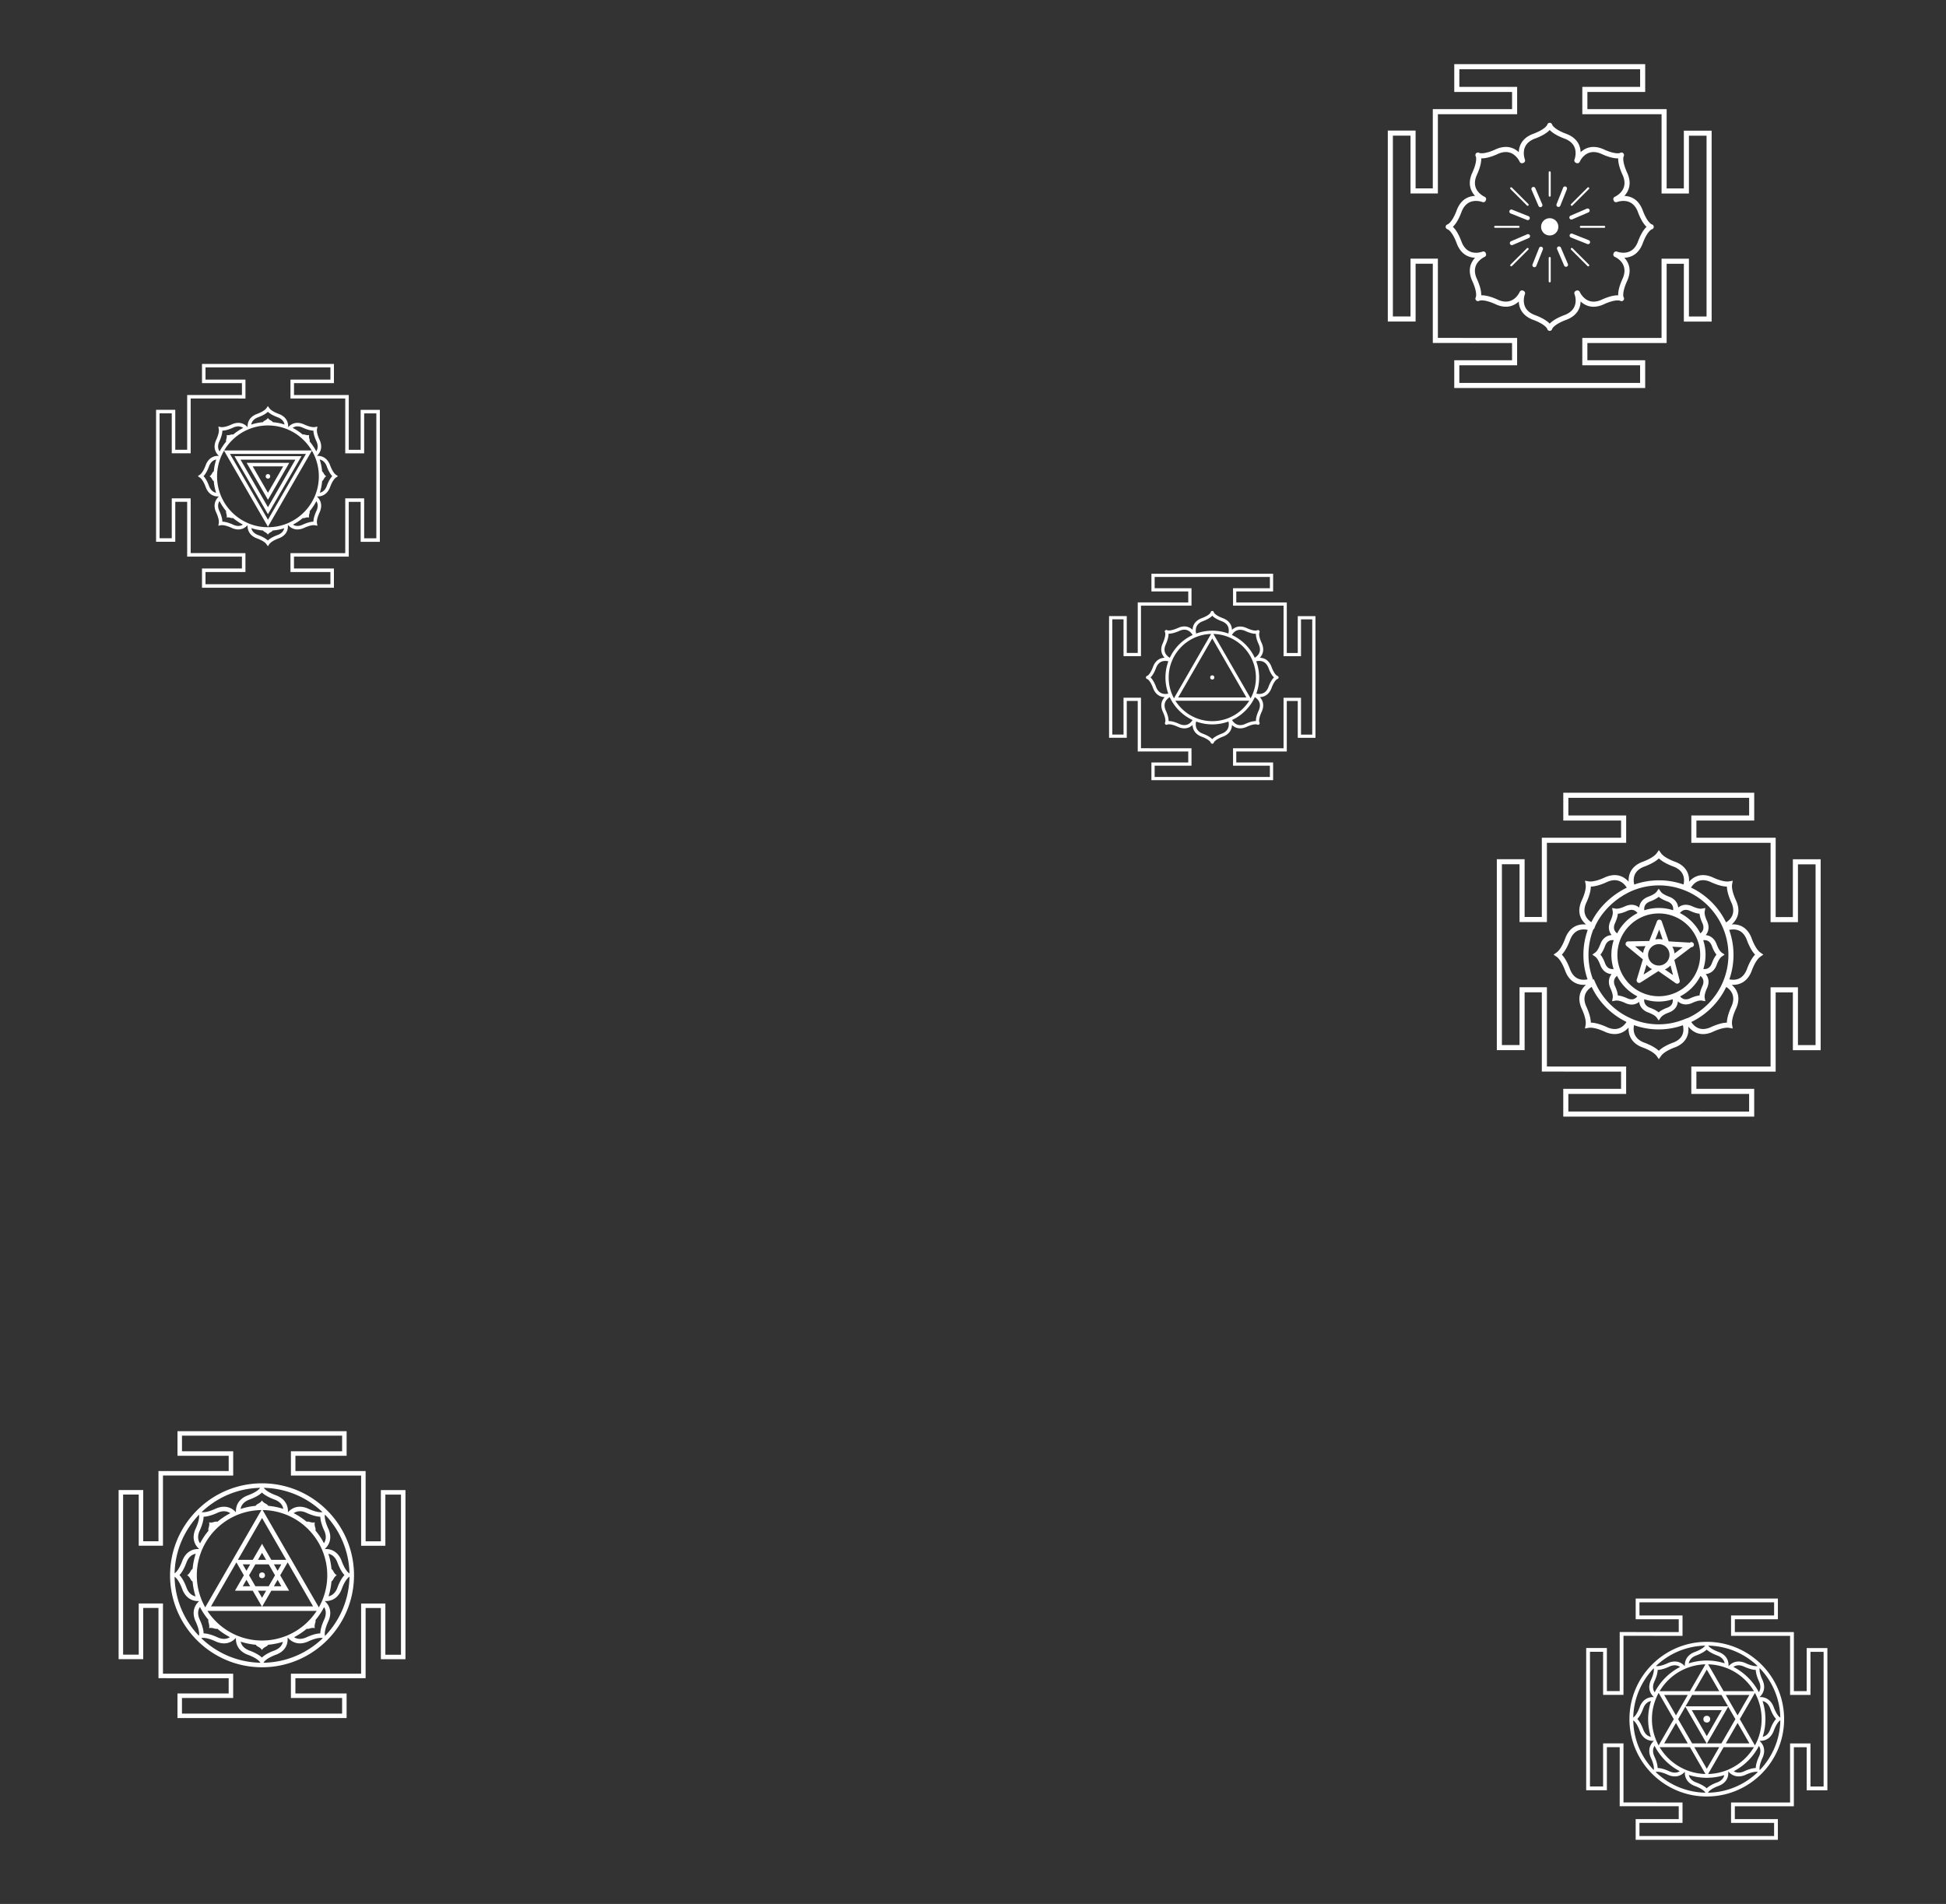 <svg version="1.1" id="Layer_1" xmlns="http://www.w3.org/2000/svg" x="0" y="0" width="894.852" height="875.489" viewBox="0 0 894.852 875.489" xml:space="preserve"><rect x="0" y="0" width="894.852" height="875.489" fill="#333333" stroke="none"/><g fill="#FFF"><path d="M151.695 213.681l-.013-.031c-1.069-2.604-3.056-4.037-5.591-4.037-.098 0-.193.002-.287.006l-.104.005.07-.064c1.146-1.054 2.842-3.366 1.313-7.023l-.014-.032c-1.403-2.996-1.417-4.54-1.3-5.195l.203-1.141-1.141.205a3.254 3.254 0 0 1-.559.045c-.811 0-2.275-.234-4.656-1.35l-.031-.014c-.969-.406-1.912-.61-2.803-.61-1.623 0-3.096.683-4.254 1.972l-.021.023.001-.027c.082-1.576-.331-4.445-4.033-5.967l-.032-.012c-3.108-1.125-4.214-2.209-4.594-2.754l-.663-.949-.662.95c-.38.547-1.484 1.634-4.609 2.765l-.031.012c-3.713 1.525-4.115 4.403-4.025 5.982v.002l-.002-.002c-1.166-1.305-2.646-1.995-4.283-1.995-.893 0-1.836.204-2.805.61l-.031.014c-2.371 1.111-3.834 1.346-4.643 1.346a3.19 3.19 0 0 1-.553-.045l-1.141-.201.205 1.139c.119.656.105 2.205-1.306 5.215l-.014.031c-1.54 3.687.19 6.002 1.36 7.054l.023.023-.039-.002a5.648 5.648 0 0 0-.348-.009c-2.543 0-4.533 1.436-5.604 4.043l-.013.032c-1.125 3.109-2.209 4.212-2.755 4.593l-.95.664.952.66c.548.381 1.635 1.486 2.767 4.611l.012.031c1.068 2.604 3.053 4.037 5.586 4.037.096 0 .191-.003.283-.006l.111-.005-.086.079c-1.139 1.053-2.822 3.361-1.299 7.009l.014.031c1.404 2.995 1.418 4.541 1.301 5.194l-.203 1.143 1.142-.206c.163-.029.351-.044.557-.044.81 0 2.275.234 4.657 1.35l.031.014c.969.404 1.912.609 2.803.609 1.572 0 3.008-.642 4.15-1.857l.109-.117-.005.168c-.044 1.531.425 4.318 4.045 5.805l.032.014c3.113 1.127 4.217 2.209 4.598 2.754l.664.951.66-.951c.474-.681 1.648-1.713 4.559-2.766l.031-.014c3.386-1.391 4.027-3.881 3.967-5.725l-.012-.385.271.285c1.143 1.203 2.574 1.838 4.139 1.838.893 0 1.834-.205 2.804-.609l.032-.015c2.371-1.11 3.832-1.345 4.64-1.345.205 0 .392.016.555.045l1.142.203-.205-1.141c-.119-.655-.105-2.205 1.304-5.216l.014-.031c1.509-3.611-.135-5.906-1.249-6.953l-.13-.12.173.004.213.004c2.541 0 4.531-1.436 5.603-4.043l.013-.031c1.126-3.111 2.209-4.215 2.754-4.594l.951-.664-.953-.662c-.545-.379-1.631-1.485-2.762-4.61zm-12.745-17.144c2.042.955 3.778 1.457 5.166 1.492.032 1.119.378 2.773 1.486 5.145.696 1.677.634 3.135-.185 4.349a25.038 25.038 0 0 0-3.031-4.532 2.03 2.03 0 0 0-.043-.959c-.355-1.052-.279-1.68-.177-2-.317.105-.948.182-2.007-.176a2.034 2.034 0 0 0-.96-.043 24.978 24.978 0 0 0-4.634-3.061c1.218-.842 2.697-.917 4.385-.215zm-20.466-4.58c2.473-.896 3.893-1.828 4.707-2.598.814.768 2.229 1.694 4.689 2.586 1.703.704 2.694 1.801 2.956 3.267a24.758 24.758 0 0 0-5.39-1.087 2.034 2.034 0 0 0-.721-.667c-.996-.493-1.387-.99-1.54-1.288-.151.298-.542.797-1.542 1.293a2.041 2.041 0 0 0-.723.667 24.735 24.735 0 0 0-5.392 1.104c.258-1.473 1.247-2.571 2.956-3.277zm-4.246 5.46l.715-.271a23.243 23.243 0 0 1 8.264-1.509c2.82 0 5.582.5 8.205 1.486l.713.268.664.3a23.486 23.486 0 0 1 10.55 9.433h-40.263a23.489 23.489 0 0 1 10.505-9.413l.647-.294zm26.442 11.321l-8.73 15.127-8.731 15.121-8.731-15.121-8.73-15.127h34.922zm-39.908-5.548c1.116-2.382 1.461-4.043 1.493-5.165 1.384-.037 3.113-.537 5.144-1.488 1.704-.707 3.194-.626 4.419.233a25.176 25.176 0 0 0-4.606 3.052 2.024 2.024 0 0 0-1.017.031c-1.053.355-1.68.279-2 .176.105.319.182.948-.176 2.008a2.015 2.015 0 0 0-.031 1.012 25.144 25.144 0 0 0-3.009 4.528c-.847-1.218-.921-2.69-.217-4.387zm-3.134 17.362c.183.326.415.558.668.723a24.838 24.838 0 0 0 1.065 5.314c-1.422-.285-2.488-1.268-3.177-2.934-.896-2.473-1.827-3.893-2.601-4.707.77-.814 1.696-2.229 2.588-4.689.699-1.691 1.789-2.681 3.247-2.951a24.765 24.765 0 0 0-1.118 5.434 2.046 2.046 0 0 0-.679.729c-.493.996-.989 1.387-1.289 1.539.299.152.799.542 1.296 1.542zm9.789 20.814c-2.042-.954-3.778-1.456-5.166-1.492-.032-1.118-.378-2.774-1.487-5.144-.691-1.665-.634-3.115.168-4.323a25.102 25.102 0 0 0 3.047 4.606 2.04 2.04 0 0 0 .039.978c.355 1.053.28 1.681.178 1.999.317-.104.947-.18 2.006.178.352.098.672.1.963.042a25.073 25.073 0 0 0 4.518 3.021c-1.195.767-2.632.813-4.266.135zm20.411 4.581c-2.105.763-3.666 1.633-4.661 2.594-.815-.768-2.229-1.691-4.687-2.582-1.642-.678-2.621-1.721-2.928-3.109a24.78 24.78 0 0 0 5.393 1.098c.164.234.387.447.689.617.996.492 1.387.99 1.539 1.289.152-.299.543-.798 1.545-1.293.301-.169.522-.379.684-.609a24.865 24.865 0 0 0 5.279-1.042c-.296 1.355-1.252 2.375-2.853 3.037zm17.765-11.235c-1.114 2.383-1.46 4.045-1.491 5.166-1.384.037-3.113.537-5.145 1.487-.765.317-1.493.479-2.166.479-.754 0-1.451-.2-2.083-.601a25.078 25.078 0 0 0 4.53-3.021c.277.048.584.04.917-.054 1.053-.354 1.681-.279 2-.177-.104-.318-.181-.947.177-2.006.093-.33.1-.633.055-.908a25.156 25.156 0 0 0 3.074-4.625c.767 1.194.812 2.622.132 4.26zm-.455-7.52l-.283.759-.317.701a23.488 23.488 0 0 1-11.637 11.678l-.79.361-.805.299a23.261 23.261 0 0 1-8.1 1.445c-2.846 0-5.631-.509-8.277-1.515l-.742-.282-.707-.324a23.49 23.49 0 0 1-11.617-11.693l-.311-.689-.275-.736a23.224 23.224 0 0 1-1.468-8.158c0-2.86.515-5.658 1.528-8.316l.273-.713.303-.665c.332-.725.699-1.429 1.098-2.11l20.196 34.981 20.194-34.981c.393.67.754 1.359 1.08 2.069l.316.688.277.724a23.24 23.24 0 0 1 1.53 8.323 23.168 23.168 0 0 1-1.466 8.154zm5.047-3.548c-.681 1.645-1.729 2.625-3.125 2.926.549-1.734.901-3.52 1.061-5.335.23-.162.439-.384.607-.684.494-.995.991-1.386 1.289-1.539-.298-.152-.797-.543-1.293-1.544a2.042 2.042 0 0 0-.605-.68 24.749 24.749 0 0 0-1.121-5.474c1.422.286 2.488 1.269 3.176 2.933.896 2.474 1.826 3.893 2.598 4.707-.768.815-1.695 2.229-2.587 4.69z"/><path d="M138.623 209.764h-30.811l15.405 26.685 15.406-26.685zm-2.797 1.614l-12.608 21.842-12.609-21.842h25.217z"/><path d="M133.03 212.831h-19.626l9.813 16.996 9.813-16.996zm-2.796 1.614l-7.017 12.153-7.017-12.153h14.034z"/><circle cx="123.217" cy="219.037" r="1.047"/><path d="M165.842 188.472v18.367h-5.469l.004-25.2h-25.186v-5.468h18.368v-8.832H92.887v8.832h18.368v5.467l-25.187-.004v25.186h-5.47v-18.368h-8.83v60.673h8.83v-18.368h5.47v25.185l25.182.016v5.469H92.881v8.831h60.674v-8.831h-18.369v-5.469h25.186l.002-25.182h5.469v18.369h8.83v-60.672h-8.831zm7.217 59.059h-5.604v-18.369h-8.697v25.182h-25.187v8.696h18.368v5.603H94.495v-5.603h18.368v-8.696l-25.182-.015v-25.187h-8.697v18.367h-5.602v-57.443h5.602v18.368h8.697v-25.186l25.188.005v-8.697H94.502v-5.602h57.443v5.602h-18.369v8.697h25.188l-.006 25.201h8.697v-18.368h5.604v57.445zm414.281 63.246c-.205-.094-1.432-.777-2.719-4.338l-.012-.029c-1.277-3.109-3.502-3.898-5.279-3.964 1.213-1.304 2.234-3.437.936-6.542a.13.13 0 0 0-.014-.029c-1.672-3.57-1.188-4.889-1.135-5.01a.744.744 0 0 0-1.048-1.011c-.215.081-1.566.459-4.99-1.145l-.029-.012c-3.102-1.297-5.232-.279-6.537.932-.064-1.779-.852-4.008-3.965-5.287l-.029-.012c-3.615-1.309-4.266-2.553-4.34-2.729a.735.735 0 0 0-.73-.676h-.002a.736.736 0 0 0-.73.68c-.074.175-.719 1.424-4.336 2.732l-.029.01c-3.09 1.27-3.887 3.475-3.961 5.246a5.813 5.813 0 0 0-1.83-1.175c-1.439-.567-3.031-.473-4.73.279-3.514 1.558-4.85 1.198-5.035 1.134a.729.729 0 0 0-1.024 1.027c.064.185.43 1.521-1.127 5.035-.752 1.698-.846 3.29-.279 4.73a5.76 5.76 0 0 0 1.172 1.823c-1.773.074-3.982.869-5.254 3.963-.004.01-.008.02-.01.029-1.348 3.721-2.625 4.301-2.742 4.346a.743.743 0 0 0 .028 1.456c.205.092 1.432.775 2.721 4.336l.012.029c1.277 3.111 3.502 3.898 5.279 3.963-1.213 1.305-2.234 3.438-.936 6.544l.012.028c1.672 3.568 1.189 4.887 1.137 5.012a.74.74 0 0 0 .32 1.068.74.74 0 0 0 .729-.059c.217-.082 1.568-.458 4.988 1.145l.029.012c1.025.429 1.943.604 2.762.604 1.658-.001 2.902-.726 3.777-1.536.064 1.779.85 4.008 3.963 5.287l.029.012c3.709 1.342 4.297 2.615 4.346 2.739a.746.746 0 0 0 1.457-.028c.094-.208.781-1.433 4.336-2.72.01-.003.02-.006.029-.011 3.111-1.277 3.898-3.502 3.965-5.28.873.813 2.119 1.541 3.781 1.541.818 0 1.736-.176 2.762-.604a.155.155 0 0 0 .029-.014c3.584-1.678 4.896-1.184 5.012-1.135a.745.745 0 0 0 .991-1.076c-.062-.17-.445-1.533 1.162-4.963l.014-.029c1.295-3.104.279-5.234-.934-6.539 1.779-.063 4.01-.85 5.287-3.963l.012-.029c1.346-3.72 2.625-4.3 2.742-4.346a.748.748 0 0 0 .533-.966.76.76 0 0 0-.566-.485zm-14.879-20.713c2.453 1.146 4.059 1.408 5.062 1.375-.031 1.002.23 2.607 1.375 5.053.754 1.818.609 3.398-.436 4.697a5.754 5.754 0 0 1-1.473 1.265 21.694 21.694 0 0 0-10.51-10.464c.597-1.026 2.429-3.402 5.982-1.926zm-15.012 3.498l7.84 13.58 7.842 13.582h-31.363l15.681-27.162zm-17.619 27.539a19.936 19.936 0 0 1-2.42-9.545c0-10.875 8.699-19.756 19.504-20.049l-17.084 29.594zm18.15-29.595c10.822.274 19.541 9.163 19.541 20.05 0 3.465-.883 6.729-2.436 9.574l-17.105-29.624zm-8.091-2.145c.178-1.656 1.193-2.877 3.014-3.629 2.541-.922 3.861-1.877 4.547-2.609.688.73 2.008 1.682 4.547 2.602 1.82.752 2.834 1.973 3.014 3.63a5.744 5.744 0 0 1-.152 1.964 21.43 21.43 0 0 0-7.393-1.307c-2.607 0-5.107.465-7.422 1.318a5.633 5.633 0 0 1-.155-1.969zm-13.885 7.135c1.105-2.493 1.361-4.104 1.338-5.096.988.021 2.6-.238 5.09-1.341 1.316-.583 2.518-.671 3.572-.259 1.266.494 2.061 1.602 2.414 2.205a21.68 21.68 0 0 0-10.486 10.469c-.604-.355-1.688-1.136-2.184-2.396-.414-1.055-.328-2.26.256-3.582zm-4.332 19.56c-.922-2.544-1.875-3.865-2.607-4.551.73-.688 1.682-2.008 2.6-4.545.752-1.82 1.975-2.834 3.631-3.014a5.736 5.736 0 0 1 1.957.152 21.43 21.43 0 0 0-1.332 7.457c0 2.59.461 5.076 1.303 7.379-1.179.302-4.101.636-5.552-2.878zm10.764 16.897c-2.451-1.146-4.059-1.407-5.061-1.375.031-1.002-.232-2.607-1.375-5.052-.756-1.819-.609-3.399.436-4.698a5.655 5.655 0 0 1 1.463-1.259 21.682 21.682 0 0 0 10.482 10.521c-.635 1.056-2.463 3.308-5.945 1.863zm19.56 4.332c-2.543.924-3.865 1.877-4.551 2.607-.688-.73-2.008-1.68-4.543-2.6-1.82-.752-2.834-1.973-3.014-3.629a5.626 5.626 0 0 1 .135-1.888 21.46 21.46 0 0 0 7.441 1.325c2.607 0 5.107-.465 7.422-1.316.298 1.206.577 4.069-2.89 5.501zm-4.531-5.672c-7.146 0-13.43-3.758-16.982-9.4h33.967c-3.554 5.642-9.839 9.4-16.985 9.4zm21.428-5.092c-1.146 2.451-1.406 4.059-1.373 5.062-1.006-.028-2.609.231-5.053 1.374-1.818.756-3.4.609-4.697-.436a5.613 5.613 0 0 1-1.236-1.424 21.685 21.685 0 0 0 10.496-10.521c1.056.632 3.31 2.463 1.863 5.945zm4.339-10.465c-.752 1.82-1.973 2.834-3.629 3.014a5.653 5.653 0 0 1-1.895-.137 21.434 21.434 0 0 0 1.301-7.377c0-2.623-.471-5.139-1.334-7.466a5.695 5.695 0 0 1 1.92-.144c1.658.18 2.879 1.193 3.631 3.014.922 2.545 1.875 3.865 2.605 4.551-.729.688-1.679 2.009-2.599 4.545z"/><circle cx="557.449" cy="311.508" r=".966"/><path d="M596.766 283.316v16.941h-5.045l.004-23.244h-23.23v-5.045h16.941v-8.145h-55.963v8.145h16.941v5.045l-23.232-.006v23.232h-5.045v-16.943h-8.145v55.965h8.145v-16.943h5.045v23.23l23.229.016v5.043h-16.943v8.146h55.965v-8.146H568.49v-5.043h23.23l.002-23.227h5.045v16.941h8.145v-55.963h-8.146zm6.656 54.475h-5.168v-16.943h-8.021l-.002 23.228H567v8.022h16.941v5.166h-52.986v-5.166h16.943v-8.021l-23.229-.014V320.83h-8.021v16.942h-5.168v-52.986h5.168v16.942h8.021v-23.23l23.234.004v-8.021H530.96v-5.168h52.986v5.168h-16.943v8.021h23.232l-.004 23.246h8.021v-16.943h5.168v52.986zm156.096-234.635c-.322-.145-2.246-1.217-4.268-6.803l-.018-.047c-2.004-4.879-5.494-6.115-8.283-6.219 1.902-2.045 3.506-5.391 1.469-10.264l-.02-.046c-2.623-5.601-1.865-7.667-1.781-7.86a1.174 1.174 0 0 0-.5-1.676 1.166 1.166 0 0 0-1.146.09c-.336.127-2.459.721-7.828-1.795-.016-.006-.029-.014-.045-.02-4.869-2.033-8.211-.438-10.258 1.462-.102-2.792-1.334-6.288-6.219-8.294l-.047-.018c-5.816-2.105-6.74-4.105-6.816-4.299a1.231 1.231 0 0 0-.123-.309 1.165 1.165 0 0 0-2.162.353c-.148.326-1.227 2.247-6.803 4.265l-.047.018c-4.879 2.004-6.115 5.494-6.219 8.284-2.045-1.903-5.391-3.505-10.266-1.47-.014.006-.029.014-.045.02-5.6 2.625-7.668 1.865-7.861 1.783a1.172 1.172 0 0 0-1.676.5c-.176.381-.131.814.092 1.146.127.335.721 2.457-1.795 7.826a.458.458 0 0 0-.02.046c-2.035 4.868-.438 8.212 1.463 10.257-2.793.102-6.289 1.334-8.295 6.219l-.018.047c-2.113 5.836-4.119 6.746-4.301 6.818a1.165 1.165 0 0 0-.835 1.518c.139.404.48.688.879.766.322.145 2.246 1.219 4.268 6.805l.018.045c2.004 4.881 5.494 6.115 8.285 6.219-1.904 2.045-3.508 5.391-1.471 10.266.006.015.014.029.02.045 2.623 5.596 1.867 7.665 1.783 7.861a1.17 1.17 0 0 0 1.647 1.583c.338-.127 2.461-.719 7.826 1.795a.443.443 0 0 0 .045.02c1.607.672 3.049.947 4.332.947 2.604 0 4.555-1.137 5.926-2.41.102 2.791 1.334 6.289 6.219 8.295.016.007.031.014.047.018 5.816 2.106 6.74 4.105 6.816 4.299a1.171 1.171 0 0 0 1.537.833c.395-.143.672-.482.748-.875.148-.326 1.227-2.246 6.803-4.266l.047-.018c4.879-2.004 6.115-5.494 6.219-8.285 1.371 1.277 3.326 2.418 5.934 2.418 1.283 0 2.725-.275 4.332-.947l.045-.02c5.623-2.635 7.684-1.857 7.861-1.78a1.166 1.166 0 0 0 1.555-1.689c-.098-.268-.697-2.404 1.824-7.787a.443.443 0 0 0 .02-.045c2.035-4.869.438-8.211-1.463-10.258 2.793-.102 6.289-1.334 8.295-6.219l.018-.045c2.113-5.836 4.119-6.746 4.301-6.818a1.165 1.165 0 0 0 .835-1.518 1.173 1.173 0 0 0-.88-.767zm-17.459 13.201c-.012.031-.018.062-.027.092-.027.047-.057.092-.078.143a1.167 1.167 0 0 0 .615 1.533c.27.115 6.541 2.887 3.697 9.734-1.799 3.846-2.209 6.367-2.156 7.939-1.574-.045-4.094.365-7.928 2.156-2.854 1.186-5.332.957-7.369-.682-1.592-1.281-2.35-2.98-2.365-3.018a1.167 1.167 0 0 0-1.531-.611c-.023.01-.043.025-.066.037-.059.014-.117.027-.176.051-.598.239-.889.92-.648 1.518.107.271 2.582 6.666-4.27 9.496-3.99 1.447-6.062 2.943-7.139 4.09-1.078-1.146-3.15-2.637-7.129-4.08-2.855-1.178-4.447-3.094-4.729-5.693-.221-2.035.449-3.775.461-3.805a1.169 1.169 0 0 0-.65-1.516c-.031-.012-.062-.018-.092-.027-.047-.027-.092-.057-.143-.078a1.167 1.167 0 0 0-1.533.615c-.115.27-2.889 6.539-9.732 3.697-3.846-1.799-6.369-2.209-7.941-2.156.049-1.574-.363-4.094-2.156-7.928-1.186-2.853-.955-5.332.684-7.369 1.279-1.592 2.979-2.35 3.016-2.365.592-.254.865-.939.611-1.531-.01-.023-.025-.043-.037-.066a1.157 1.157 0 0 0-.049-.176 1.17 1.17 0 0 0-1.52-.648c-.271.109-6.666 2.582-9.496-4.27-1.447-3.99-2.941-6.062-4.09-7.139 1.146-1.078 2.637-3.15 4.08-7.129 1.18-2.855 3.094-4.446 5.693-4.729 2.033-.22 3.775.449 3.805.461a1.168 1.168 0 0 0 1.516-.65c.012-.027.016-.055.025-.083.027-.048.055-.097.076-.148a1.169 1.169 0 0 0-.607-1.534c-.018-.008-1.729-.764-3.018-2.365-1.639-2.037-1.867-4.516-.682-7.369 1.797-3.846 2.207-6.369 2.154-7.941 1.572.049 4.094-.363 7.928-2.156 2.854-1.186 5.332-.955 7.369.684 1.592 1.281 2.35 2.98 2.365 3.016.254.592.939.865 1.531.611.025-.01.047-.025.072-.039.055-.014.111-.025.166-.048.598-.237.891-.917.654-1.515-.008-.018-.682-1.764-.461-3.806.281-2.599 1.873-4.515 4.729-5.694 3.99-1.447 6.062-2.941 7.139-4.09 1.078 1.146 3.15 2.637 7.129 4.08 2.855 1.18 4.447 3.095 4.729 5.693.219 2.029-.445 3.766-.461 3.805a1.169 1.169 0 0 0 .65 1.516c.031.014.062.018.092.027.047.027.092.057.143.078a1.167 1.167 0 0 0 1.533-.615c.115-.268 2.887-6.539 9.732-3.695 3.848 1.799 6.369 2.207 7.941 2.156-.047 1.572.363 4.092 2.156 7.926 1.186 2.854.957 5.332-.682 7.369-1.281 1.592-2.98 2.35-3.018 2.365-.59.254-.865.939-.611 1.531.012.031.029.057.043.085.014.052.025.103.045.153.236.598.916.891 1.514.654.018-.006 1.764-.682 3.807-.461 2.598.281 4.514 1.873 5.693 4.729 1.447 3.99 2.941 6.063 4.09 7.139-1.146 1.079-2.637 3.15-4.08 7.129-1.18 2.856-3.094 4.447-5.693 4.729-2.035.222-3.773-.449-3.805-.461a1.165 1.165 0 0 0-1.515.649z"/><path d="M712.623 90.437a.462.462 0 0 0 .461-.462V79.248a.462.462 0 1 0-.924 0v10.728c0 .254.207.461.463.461zm10.133 4.197a.461.461 0 0 0 .326-.135l7.586-7.586a.462.462 0 0 0-.654-.653l-7.586 7.585a.464.464 0 0 0 .328.789zm14.924 9.209h-10.727a.462.462 0 1 0 0 .924h10.727a.462.462 0 1 0 0-.924zm-14.598 10.268a.464.464 0 0 0-.654.654l7.586 7.586a.461.461 0 0 0 .654 0 .464.464 0 0 0 0-.654l-7.586-7.586zm-10.459 4.062a.463.463 0 0 0-.463.463v10.727a.463.463 0 1 0 .924 0v-10.727a.462.462 0 0 0-.461-.463zm-10.461-4.06l-7.586 7.584a.464.464 0 0 0 .654.654l7.586-7.584a.464.464 0 0 0-.654-.654zm-3.408-9.807a.463.463 0 0 0-.463-.463h-10.727a.463.463 0 1 0 0 .925h10.727a.463.463 0 0 0 .463-.462zm3.408-9.806a.462.462 0 1 0 .654-.654l-7.586-7.584a.461.461 0 1 0-.654.652l7.586 7.586zm6.172.765a.93.93 0 0 0 .857-1.303l-3.209-7.466a.935.935 0 0 0-1.717.738l3.209 7.467a.936.936 0 0 0 .86.564zm7.963-.177a.93.93 0 0 0 1.213-.523l3.01-7.549a.934.934 0 0 0-1.736-.692l-3.008 7.549a.932.932 0 0 0 .521 1.215zm6.299 5.863a.9.9 0 0 0 .369-.076l7.467-3.209a.934.934 0 1 0-.739-1.717l-7.467 3.21a.934.934 0 0 0 .37 1.792zm8.006 9.516l-7.549-3.009a.933.933 0 0 0-1.213.521.937.937 0 0 0 .521 1.215l7.549 3.008a.938.938 0 0 0 1.215-.522.935.935 0 0 0-.523-1.213zm-12.832 3.445a.935.935 0 1 0-1.717.738l3.209 7.466a.933.933 0 1 0 1.716-.739l-3.208-7.465zm-8.823-.389a.934.934 0 0 0-1.213.521l-3.01 7.549a.936.936 0 0 0 .867 1.281.936.936 0 0 0 .869-.589l3.008-7.549a.933.933 0 0 0-.521-1.213zm-6.668-5.787l-7.467 3.209a.936.936 0 0 0 .738 1.718l7.467-3.21a.937.937 0 0 0 .488-1.229.932.932 0 0 0-1.226-.488zm-7.636-9.592l7.549 3.01a.932.932 0 0 0 1.213-.523.936.936 0 0 0-.521-1.214l-7.549-3.01a.935.935 0 0 0-.692 1.737z"/><circle cx="712.622" cy="104.305" r="3.979"/><path d="M774.303 60.076v26.58h-7.912l.006-36.469H729.95v-7.914h26.58V29.496h-87.8v12.777h26.58v7.914l-36.447-.008v36.447h-7.914v-26.58H638.17v87.799h12.779v-26.58h7.914v36.445l36.439.021v7.914h-26.58v12.779h87.799v-12.779h-26.58v-7.914h36.445l.004-36.439h7.912v26.582h12.779V60.076h-12.778zm10.443 85.463h-8.107v-26.582h-12.584l-.004 36.439h-36.445v12.586h26.58v8.107h-83.127v-8.107h26.58v-12.584l-36.439-.021V118.93h-12.586v26.58h-8.107V62.382h8.107v26.58H661.2V52.517l36.447.006V39.938h-26.58v-8.106h83.127v8.106h-26.58v12.585h36.447l-.006 36.469h12.584V62.411h8.107v83.128zM175.137 685.193v23.545h-7.01l.004-32.305h-32.285v-7.01h23.545v-11.32H81.615v11.32h23.546v7.01l-32.288-.006v32.285h-7.01v-23.547h-11.32v77.777h11.32v-23.545h7.01v32.285l32.281.018v7.012H81.607v11.32h77.777v-11.32h-23.547v-7.01h32.286l.003-32.279h7.01v23.545h11.319v-77.775h-11.318zm9.25 75.707h-7.182v-23.547h-11.148l-.002 32.279H133.77v11.148h23.545v7.182H83.677v-7.182h23.546v-11.146l-32.28-.02v-32.287H63.794v23.547h-7.183v-73.639h7.183v23.545h11.148v-32.285l32.288.008v-11.15H83.684v-7.182h73.639v7.182h-23.547v11.15h32.287l-.006 32.305h11.148v-23.547h7.182V760.9z"/><path d="M120.496 682.082c-23.32 0-42.291 18.973-42.291 42.293s18.971 42.293 42.291 42.293c23.318 0 42.291-18.973 42.291-42.293s-18.973-42.293-42.291-42.293zm-30.569 51.974c-1.823-.365-3.19-1.627-4.072-3.762-1.149-3.17-2.343-4.99-3.333-6.035.986-1.043 2.174-2.855 3.316-6.01.896-2.168 2.293-3.436 4.162-3.783a31.731 31.731 0 0 0-1.433 6.965 2.62 2.62 0 0 0-.87.936c-.631 1.275-1.27 1.775-1.652 1.973.383.193 1.023.695 1.659 1.979.234.416.532.713.856.926a31.887 31.887 0 0 0 1.367 6.811zm.575-9.681c0-3.668.658-7.254 1.959-10.662l.35-.914.389-.852a30.102 30.102 0 0 1 14.957-14.91l.83-.377.915-.346a29.774 29.774 0 0 1 10.304-1.932L94.38 739.115a30.24 30.24 0 0 1-1.245-2.457l-.399-.883-.351-.943a29.777 29.777 0 0 1-1.883-10.457zm54.568-20.573a2.627 2.627 0 0 0-.057-1.229c-.455-1.35-.359-2.154-.227-2.562-.408.133-1.215.23-2.572-.227a2.619 2.619 0 0 0-1.23-.057 32.18 32.18 0 0 0-5.939-3.922c1.559-1.08 3.453-1.176 5.619-.275 2.617 1.225 4.844 1.867 6.622 1.912.042 1.434.484 3.557 1.905 6.594.893 2.15.812 4.02-.236 5.576a32.315 32.315 0 0 0-3.885-5.81zm3.135-8.482a3.97 3.97 0 0 1-.715.057c-1.039 0-2.918-.299-5.969-1.729l-.04-.018c-1.242-.52-2.45-.783-3.593-.783-2.082 0-3.967.875-5.455 2.529l-.025.027.002-.033c.107-2.02-.424-5.699-5.17-7.648l-.042-.016c-3.985-1.441-5.399-2.832-5.89-3.531l-.01-.016c10.445.207 19.928 4.412 26.973 11.148l-.066.013zm-15.283 56.349l-1.013.463-1.032.383a29.796 29.796 0 0 1-10.381 1.854 29.81 29.81 0 0 1-10.612-1.941l-.951-.361-.906-.416a30.118 30.118 0 0 1-12.661-10.916h50.261a30.107 30.107 0 0 1-12.705 10.934zm-15.326 4.637c.209.299.496.572.885.791 1.276.633 1.777 1.271 1.973 1.652.195-.381.696-1.023 1.979-1.658.385-.217.67-.486.877-.781a31.8 31.8 0 0 0 6.769-1.336c-.381 1.74-1.606 3.047-3.658 3.895-2.698.979-4.7 2.094-5.976 3.326-1.045-.984-2.859-2.168-6.009-3.311-2.103-.869-3.359-2.205-3.753-3.984a31.813 31.813 0 0 0 6.913 1.406zm-8.888-37.871l3.43 5.939-4.1 7.1h8.198l4.152 7.191H97.029l11.679-20.23zm14.853.908l2.904 5.031-2.904 5.031h-6.129l-2.904-5.031 2.904-5.031h6.129zm-4.936-2.07l1.871-3.238 1.869 3.238h-3.74zm7.324 2.07h3.421l-1.71 2.961-1.711-2.961zm1.711 7.1l1.71 2.963h-3.421l1.711-2.963zm-5.295 5.031l-1.869 3.238-1.871-3.238h3.74zm-7.322-2.068h-3.421l1.71-2.963 1.711 2.963zm-1.711-7.102l-1.71-2.961h3.421l-1.711 2.961zm7.272 16.362l4.151-7.191h8.198l-4.1-7.1 3.43-5.941 11.68 20.232h-23.359zm4.151-21.393l-4.259-7.377-4.26 7.377h-6.858l11.117-19.256 11.119 19.256h-6.859zm-1.401-24.836a2.63 2.63 0 0 0-.924-.854c-1.275-.631-1.777-1.27-1.973-1.652-.195.383-.696 1.023-1.979 1.658a2.603 2.603 0 0 0-.926.855 31.767 31.767 0 0 0-6.911 1.416c.327-1.887 1.597-3.297 3.786-4.201 3.17-1.15 4.99-2.344 6.035-3.332 1.043.986 2.857 2.174 6.01 3.316 2.185.902 3.455 2.309 3.791 4.188a31.828 31.828 0 0 0-6.909-1.394zm-3.743-8.26c-.487.701-1.903 2.094-5.908 3.545l-.041.016c-4.76 1.955-5.276 5.643-5.16 7.666v.004l-.003-.004c-1.495-1.672-3.394-2.557-5.489-2.557-1.143 0-2.354.264-3.596.783l-.041.018c-3.04 1.426-4.914 1.725-5.951 1.725-.261 0-.5-.02-.709-.057h-.001c7.03-6.725 16.489-10.932 26.911-11.154l-.012.015zm-25.974 13.262c1.774-.049 3.992-.689 6.595-1.908 2.184-.906 4.095-.803 5.665.299a32.218 32.218 0 0 0-5.906 3.912 2.629 2.629 0 0 0-1.303.039c-1.349.457-2.154.359-2.562.227.133.408.23 1.217-.227 2.572-.134.477-.129.91-.041 1.299a32.169 32.169 0 0 0-3.856 5.805c-1.087-1.562-1.181-3.447-.276-5.623 1.426-3.056 1.871-5.185 1.911-6.622zm2.209 47.416c-.078.377-.078.795.051 1.252.455 1.35.357 2.154.226 2.564.409-.133 1.216-.232 2.573.227.449.125.861.127 1.233.053a32.116 32.116 0 0 0 5.792 3.873c-1.53.984-3.373 1.043-5.468.174-2.616-1.223-4.843-1.867-6.622-1.912-.041-1.434-.484-3.557-1.906-6.596-.887-2.135-.812-3.992.216-5.541a32.116 32.116 0 0 0 3.905 5.906zm-3.135 8.353c.211-.037.451-.057.714-.057 1.038 0 2.918.299 5.972 1.729l.039.018c1.242.52 2.451.783 3.594.783 2.016 0 3.855-.824 5.319-2.383l.14-.148-.006.215c-.056 1.961.545 5.535 5.186 7.441l.041.016c3.992 1.445 5.407 2.834 5.895 3.533l.164.232c-10.576-.188-20.167-4.479-27.249-11.344l.191-.035zm28.59 11.145c.607-.873 2.113-2.195 5.844-3.545l.041-.016c4.34-1.785 5.16-4.977 5.085-7.34l-.017-.494.348.365c1.467 1.543 3.301 2.357 5.307 2.357h.001c1.142 0 2.351-.264 3.593-.783l.041-.018c3.039-1.424 4.912-1.723 5.949-1.723.262 0 .501.02.711.057l.254.045c-7.1 6.875-16.719 11.164-27.32 11.33l.163-.235zm25.979-13.262c-1.774.047-3.991.688-6.595 1.906-.98.406-1.916.613-2.776.613h-.001a4.92 4.92 0 0 1-2.67-.768 32.287 32.287 0 0 0 5.807-3.877c.357.062.75.053 1.176-.066 1.35-.457 2.155-.359 2.564-.227-.133-.408-.232-1.217.227-2.572.117-.422.129-.811.068-1.164a32.102 32.102 0 0 0 3.941-5.93c.984 1.529 1.043 3.361.17 5.461-1.427 3.056-1.871 5.187-1.911 6.624zm.966-15.291l-.407.9a30.194 30.194 0 0 1-1.227 2.414l-25.827-44.732c3.516.033 6.955.672 10.229 1.9l.914.346.851.383a30.112 30.112 0 0 1 14.989 14.883l.406.883.354.928a29.78 29.78 0 0 1 1.963 10.67c0 3.592-.633 7.109-1.881 10.453l-.364.972zm4.186-8.609c.295-.207.564-.492.78-.875.632-1.277 1.271-1.777 1.652-1.973-.383-.195-1.023-.697-1.659-1.98a2.64 2.64 0 0 0-.775-.873 31.696 31.696 0 0 0-1.436-7.016c1.822.367 3.188 1.627 4.07 3.76 1.148 3.17 2.342 4.99 3.33 6.035-.984 1.043-2.172 2.855-3.315 6.012-.872 2.107-2.216 3.363-4.007 3.75a31.708 31.708 0 0 0 1.36-6.84zm4.57-9.682l-.016-.043c-1.372-3.336-3.917-5.174-7.166-5.174-.125 0-.249.004-.369.008l-.134.006.09-.082c1.47-1.352 3.644-4.314 1.685-9.004l-.018-.041c-1.799-3.84-1.816-5.82-1.667-6.66l.013-.066c6.809 7.051 11.07 16.576 11.287 27.078l-.162-.113c-.701-.487-2.094-1.903-3.543-5.909zm-65.488-20.996v.006c.152.84.135 2.826-1.673 6.684l-.019.039c-1.973 4.727.246 7.695 1.744 9.043l.031.029-.051-.004a10.82 10.82 0 0 0-.445-.012c-3.26 0-5.812 1.842-7.186 5.186l-.016.041c-1.442 3.986-2.83 5.398-3.531 5.887l-.084.059c.234-10.448 4.468-19.927 11.23-26.958zm-11.231 28.535l.088.062c.701.486 2.096 1.904 3.545 5.91l.016.041c1.371 3.336 3.914 5.174 7.162 5.174.123 0 .244-.004.363-.008l.142-.006-.11.102c-1.459 1.35-3.617 4.311-1.664 8.984l.018.039c1.801 3.842 1.817 5.822 1.668 6.662l-.033.188c-6.791-7.077-11.021-16.628-11.195-27.148zm69.166 27.217l-.047-.254c-.15-.84-.135-2.824 1.672-6.686l.018-.039c1.936-4.631-.174-7.572-1.602-8.914l-.166-.154.223.006c.089.002.179.004.271.004h.001c3.258 0 5.809-1.84 7.182-5.182l.017-.041c1.442-3.988 2.831-5.402 3.53-5.889l.163-.113c-.164 10.571-4.424 20.166-11.262 27.262z"/><circle cx="120.496" cy="724.374" r="1.343"/><path d="M784.85 754.968c-19.607 0-35.559 15.951-35.559 35.561 0 19.607 15.951 35.561 35.559 35.561s35.561-15.953 35.561-35.561c-.001-19.61-15.954-35.561-35.561-35.561zm-14.17 33.821l-5.422-9.389H776.1l-5.42 9.389zm7.429-9.389h13.48l3.025 5.236h-19.529l3.024-5.236zm-2.009 22.258h-10.842l5.422-9.389 5.42 9.389zm-4.416-11.129l3.324-5.76 9.75 16.889h-6.648l-6.426-11.129zm6.261-4.153h13.811l-6.906 11.961-6.905-11.961zm16.746-1.607l3.324 5.76-6.426 11.129h-6.648l9.75-16.889zm4.329 7.5l5.422 9.389H793.6l5.42-9.389zM793.6 779.4h10.842l-5.422 9.389-5.42-9.389zm-1.004-1.74l-7.127-12.344c2.824.068 5.588.604 8.225 1.594l.77.289.715.322a25.321 25.321 0 0 1 11.354 10.139h-13.937zm-2.01 0h-11.473l5.736-9.936 5.737 9.936zm-13.482 0h-13.936a25.298 25.298 0 0 1 11.305-10.117l.701-.316.768-.291a24.963 24.963 0 0 1 8.289-1.619l-7.127 12.343zm-7.43 12.869l-6.965 12.064c-.309-.564-.6-1.145-.865-1.734l-.336-.744-.295-.793a25.032 25.032 0 0 1-1.584-8.793c0-3.084.555-6.1 1.648-8.965l.293-.768.328-.717c.252-.551.521-1.09.811-1.617l6.965 12.067zm7.43 12.869l7.127 12.342a24.998 24.998 0 0 1-8.303-1.623l-.801-.305-.762-.348a25.335 25.335 0 0 1-11.199-10.066h13.938zm2.009 0h11.473l-5.736 9.936-5.737-9.936zm13.483 0h13.938a25.324 25.324 0 0 1-11.236 10.082l-.85.389-.869.322a25.016 25.016 0 0 1-8.109 1.549l7.126-12.342zm7.429-12.869l6.965-12.066c.281.514.545 1.037.791 1.572l.34.742.299.779a25.045 25.045 0 0 1 1.65 8.973c0 3.02-.533 5.979-1.582 8.791l-.305.816-.342.756c-.264.58-.547 1.146-.852 1.703l-6.964-12.066zm-2.941-24.022c1.309-.906 2.902-.986 4.723-.23 2.201 1.029 4.072 1.568 5.57 1.607.033 1.205.406 2.99 1.6 5.545.752 1.809.684 3.379-.197 4.688a27.067 27.067 0 0 0-11.696-11.61zm11.121-.418l-.057.01a3.5 3.5 0 0 1-.602.049c-.873 0-2.453-.252-5.018-1.455l-.035-.014c-1.043-.438-2.061-.658-3.02-.658-1.75 0-3.336.734-4.586 2.125l-.021.023v-.027c.09-1.699-.355-4.791-4.348-6.432l-.033-.012c-3.352-1.215-4.541-2.381-4.953-2.971l-.008-.012c8.785.173 16.757 3.71 22.681 9.374zm-18.33-4.761c1.838.758 2.904 1.939 3.188 3.521a26.738 26.738 0 0 0-8.213-1.281c-2.834 0-5.615.439-8.285 1.305.275-1.586 1.342-2.771 3.184-3.533 2.666-.967 4.195-1.971 5.074-2.801.876.828 2.402 1.826 5.052 2.789zm-5.76-4.612l-.008.014c-.41.59-1.602 1.76-4.969 2.98l-.035.014c-4.002 1.643-4.436 4.744-4.338 6.447v.002l-.002-.002c-1.258-1.406-2.854-2.15-4.617-2.15-.961 0-1.979.221-3.023.658l-.033.014c-2.557 1.199-4.133 1.451-5.004 1.451-.221 0-.42-.018-.596-.047l-.002-.002c5.912-5.654 13.866-9.191 22.627-9.379zm-21.849 11.164c1.492-.041 3.357-.58 5.545-1.604 1.836-.764 3.445-.676 4.764.252a27.057 27.057 0 0 0-11.684 11.646c-.914-1.312-.992-2.896-.232-4.729 1.2-2.565 1.573-4.356 1.607-5.565zm-1.786-.779v.006c.127.707.113 2.377-1.406 5.619l-.016.035c-1.658 3.973.207 6.469 1.467 7.602l.025.025-.043-.002a7.536 7.536 0 0 0-.373-.01c-2.742 0-4.887 1.547-6.043 4.359l-.012.033c-1.213 3.352-2.381 4.541-2.969 4.951l-.072.049c.196-8.784 3.757-16.753 9.442-22.667zm-1.334 31.568c-1.533-.307-2.682-1.367-3.424-3.162-.967-2.666-1.971-4.197-2.803-5.074.83-.877 1.828-2.402 2.789-5.053.754-1.824 1.928-2.891 3.5-3.182a26.743 26.743 0 0 0-1.32 8.33 26.867 26.867 0 0 0 1.258 8.141zm1.333 15.096l-.029.158c-5.709-5.953-9.266-13.982-9.412-22.828l.074.053c.59.41 1.762 1.602 2.98 4.969l.014.035c1.152 2.805 3.291 4.35 6.021 4.35.105 0 .207-.002.307-.006l.119-.004-.094.084c-1.227 1.135-3.041 3.625-1.398 7.555l.016.033c1.513 3.23 1.527 4.896 1.402 5.601zm.361-10.982a27.072 27.072 0 0 0 11.586 11.668c-1.285.828-2.836.877-4.598.145-2.199-1.027-4.072-1.568-5.566-1.607-.035-1.205-.406-2.99-1.604-5.545-.744-1.796-.683-3.359.182-4.661zm.486 12.019l.162-.029c.176-.031.379-.047.6-.047.873 0 2.453.252 5.021 1.453l.033.016c1.043.436 2.061.658 3.02.658h.002c1.693 0 3.24-.693 4.473-2.004l.117-.125-.006.182c-.047 1.648.459 4.654 4.361 6.256l.033.014c3.357 1.215 4.547 2.383 4.957 2.969l.139.197c-8.892-.159-16.957-3.766-22.912-9.54zm23.481 7.528c-.879-.826-2.404-1.822-5.053-2.783-1.77-.73-2.826-1.855-3.156-3.352a26.8 26.8 0 0 0 8.252 1.293c2.752 0 5.457-.412 8.057-1.229-.32 1.463-1.35 2.561-3.076 3.273-2.27.823-3.952 1.762-5.024 2.798zm.582 2.013l.139-.199c.51-.734 1.775-1.846 4.912-2.98l.035-.014c3.648-1.5 4.34-4.184 4.275-6.172l-.014-.414.293.307c1.232 1.297 2.775 1.98 4.461 1.98h.002c.959 0 1.977-.221 3.021-.656l.033-.016c2.555-1.197 4.131-1.449 5.002-1.449.221 0 .422.016.598.049l.213.037c-5.968 5.781-14.056 9.387-22.97 9.527zm21.982-11.349c-1.492.039-3.355.578-5.545 1.602-.826.344-1.611.518-2.334.518h-.002a4.12 4.12 0 0 1-2.244-.648 27.066 27.066 0 0 0 11.59-11.631c.826 1.285.875 2.824.141 4.592-1.2 2.567-1.573 4.358-1.606 5.567zm1.822.986l-.037-.213c-.129-.705-.115-2.375 1.404-5.621l.016-.033c1.627-3.895-.146-6.367-1.348-7.496l-.139-.129.186.006c.076.002.152.002.229.002 2.74 0 4.885-1.547 6.041-4.355l.014-.035c1.213-3.354 2.379-4.543 2.967-4.953l.137-.096c-.138 8.89-3.72 16.956-9.47 22.923zm1.301-31.775c1.531.309 2.68 1.367 3.422 3.162.965 2.666 1.969 4.195 2.799 5.074-.826.877-1.826 2.4-2.787 5.053-.732 1.773-1.863 2.83-3.369 3.154a26.747 26.747 0 0 0 1.252-8.119c0-2.848-.444-5.641-1.317-8.324zm8.029 7.519c-.588-.408-1.76-1.6-2.979-4.967l-.014-.035c-1.152-2.807-3.293-4.352-6.025-4.352-.105 0-.209.002-.311.008l-.111.004.076-.07c1.234-1.135 3.062-3.629 1.416-7.57l-.016-.033c-1.512-3.229-1.527-4.895-1.4-5.6l.01-.057c5.725 5.928 9.307 13.938 9.49 22.768l-.136-.096z"/><circle cx="784.851" cy="790.529" r="1.565"/><path d="M830.789 757.841v19.799h-5.893l.004-27.164h-27.148v-5.895h19.799v-9.518h-65.396v9.518h19.799v5.895l-27.148-.006v27.148h-5.895V757.82h-9.518v65.396h9.518v-19.799h5.895v27.146l27.143.016v5.896H752.15v9.518h65.396v-9.518h-19.799v-5.895h27.148l.002-27.143h5.893v19.799h9.52V757.84h-9.521zm7.779 63.657h-6.039v-19.799h-9.373l-.002 27.143h-27.146v9.373h19.797v6.039h-61.916v-6.039h19.797v-9.373l-27.143-.016v-27.148h-9.373v19.799h-6.037v-61.918h6.037v19.799h9.373V752.21l27.15.006v-9.375h-19.799v-6.037h61.918v6.037h-19.799v9.375h27.146l-.004 27.162h9.373v-19.797h6.039v61.917zm-14.132-426.383v26.58h-7.914l.006-36.469H780.08v-7.914h26.582v-12.777h-87.799v12.777h26.58v7.914l-36.449-.008v36.447h-7.914v-26.58h-12.777v87.799h12.777v-26.582h7.914v36.447l36.439.021v7.914h-26.58v12.777h87.799v-12.777h-26.58v-7.914h36.447l.002-36.438h7.914v26.58h12.777v-87.798h-12.776zm10.441 85.462h-8.105v-26.58h-12.586l-.002 36.438h-36.447v12.586h26.58v8.105H721.19v-8.105h26.58v-12.584l-36.439-.022v-36.446h-12.586v26.58h-8.105V397.42h8.105v26.581h12.586v-36.447l36.449.008v-12.586h-26.582v-8.105h83.129v8.105h-26.582v12.586h36.447l-.006 36.469h12.586v-26.58h8.105v83.126z"/><path d="M784.367 447.917c2.223-.213 3.957-1.592 4.924-3.941l.018-.047c1.029-2.846 2-3.752 2.369-4.01l1.375-.959-1.377-.957c-.371-.258-1.344-1.166-2.379-4.023l-.018-.047c-.963-2.346-2.693-3.723-4.91-3.936 1.15-1.412 1.842-3.512.693-6.263l-.021-.046c-1.283-2.739-1.238-4.066-1.158-4.51l.293-1.65-1.65.296a2.556 2.556 0 0 1-.436.034c-.701 0-1.979-.207-4.092-1.197l-.045-.02c-.941-.393-1.861-.593-2.734-.593-1.447 0-2.615.548-3.504 1.271-.184-1.803-1.184-3.768-3.955-4.906l-.047-.018c-2.844-1.029-3.752-2.001-4.01-2.371l-.959-1.373-.957 1.375c-.258.371-1.166 1.344-4.023 2.379l-.045.018c-2.764 1.137-3.76 3.101-3.943 4.902-.891-.725-2.062-1.277-3.518-1.277-.875 0-1.797.201-2.738.594l-.045.02c-2.105.986-3.381 1.193-4.078 1.193-.162 0-.307-.011-.434-.033l-1.648-.293.295 1.65c.08.443.127 1.773-1.164 4.525l-.02.047c-1.141 2.732-.467 4.818.67 6.229-2.316.144-4.125 1.533-5.119 3.953l-.018.047c-1.035 2.857-2.008 3.766-2.379 4.023l-1.377.957 1.375.959c.369.258 1.34 1.164 2.369 4.01l.018.047c.996 2.42 2.807 3.812 5.125 3.959-1.139 1.406-1.812 3.497-.662 6.249l.02.046c1.283 2.74 1.238 4.066 1.16 4.51l-.295 1.654 1.65-.296c.127-.022.271-.03.436-.03.699 0 1.979.218 4.092 1.207l.045.039c.941.393 1.861.629 2.736.629a5.36 5.36 0 0 0 3.494-1.264c.209 1.783 1.223 3.707 3.951 4.826l.045.018c2.854 1.033 3.76 2.002 4.018 2.371l.959 1.375.957-1.377c.584-.838 1.941-1.66 3.926-2.379l.047-.018c2.418-.994 3.748-2.771 3.865-5.046.859.763 2.07 1.421 3.699 1.421.875 0 1.795-.199 2.736-.594l.045-.02c2.105-.986 3.379-1.193 4.076-1.193.164 0 .309.012.434.033l1.652.295-.297-1.65c-.08-.445-.127-1.773 1.162-4.529l.021-.044c1.147-2.745.454-4.84-.695-6.251zm-9.148-29.533c.557 0 1.166.137 1.812.404 1.736.811 3.248 1.273 4.504 1.383.107 1.246.568 2.748 1.381 4.485 1.004 2.429-.096 3.839-1.021 4.542a21.5 21.5 0 0 0-9.404-9.352c.503-.659 1.39-1.462 2.728-1.462zm-19.108-.896c.152-1.32.961-2.268 2.473-2.895 1.811-.658 3.203-1.396 4.164-2.205.957.805 2.344 1.541 4.146 2.195 2.443 1.014 2.633 2.845 2.475 3.979a21.348 21.348 0 0 0-6.6-1.041 21.35 21.35 0 0 0-6.641 1.054 4.475 4.475 0 0 1-.017-1.087zm-14.109 28.097a4.387 4.387 0 0 1-.5.027c-1.566 0-2.668-.818-3.367-2.504-.654-1.801-1.389-3.189-2.193-4.146.809-.959 1.547-2.354 2.205-4.164.697-1.68 1.795-2.498 3.354-2.498a4.5 4.5 0 0 1 .549.035 21.305 21.305 0 0 0-1.074 6.695 21.284 21.284 0 0 0 1.026 6.555zm.57-20.912c.816-1.747 1.279-3.256 1.385-4.508 1.254-.109 2.758-.57 4.484-1.377.646-.268 1.258-.404 1.816-.404 1.354 0 2.248.82 2.75 1.484a21.498 21.498 0 0 0-9.369 9.342 4.258 4.258 0 0 1-.758-.73c-.835-1.045-.935-2.291-.308-3.807zm7.699 34.862c-.557 0-1.168-.137-1.814-.404-1.734-.811-3.246-1.273-4.504-1.381-.105-1.248-.568-2.75-1.379-4.488-.992-2.396.105-3.815 1.006-4.52a21.487 21.487 0 0 0 9.352 9.412c-.514.644-1.383 1.381-2.661 1.381zm16.53 3.791c-1.787.648-3.137 1.375-4.082 2.199-.816-.678-2.105-1.451-4.137-2.189-2.352-.975-2.621-2.705-2.502-3.844a21.152 21.152 0 0 0 6.588 1.053c2.213 0 4.352-.342 6.498-1.042.24 1.81-.541 3.067-2.365 3.823zm-4.018-5.215c-10.496 0-19.035-8.539-19.035-19.036s8.539-19.038 19.035-19.038 19.037 8.541 19.037 19.038-8.541 19.036-19.037 19.036zm20.133-4.865c-.816 1.748-1.279 3.258-1.385 4.508-1.254.109-2.758.57-4.484 1.377-.646.268-1.258.404-1.814.404-1.268 0-2.137-.725-2.656-1.363a21.492 21.492 0 0 0 9.373-9.412c.913.716 1.946 2.116.966 4.486zm.838-7.633c-.176 0-.344-.01-.5-.027a21.315 21.315 0 0 0 1.027-6.555 21.36 21.36 0 0 0-1.072-6.695c.17-.021.354-.035.547-.035 1.561 0 2.656.818 3.355 2.498.656 1.811 1.395 3.205 2.205 4.164-.807.957-1.541 2.346-2.195 4.146-.699 1.685-1.801 2.504-3.367 2.504z"/><path d="M805.348 431.103l-.02-.047c-1.59-3.871-4.543-6.004-8.311-6.004-.242 0-.479.01-.705.025 2.104-1.828 4.398-5.236 2.152-10.615l-.02-.047c-2.1-4.48-2.119-6.798-1.945-7.779l.293-1.65-1.65.296a4.823 4.823 0 0 1-.84.067c-1.213 0-3.408-.35-6.969-2.018l-.045-.02c-1.441-.604-2.844-.908-4.17-.908-3.041 0-5.131 1.574-6.426 3.061a9.865 9.865 0 0 0-.037-1.781c-.26-2.299-1.504-5.425-5.955-7.253l-.045-.019c-4.654-1.684-6.307-3.308-6.879-4.126l-.959-1.374-.957 1.376c-.57.819-2.225 2.449-6.9 4.142l-.045.018c-5.02 2.062-6.184 5.927-5.996 9-1.297-1.479-3.387-3.043-6.428-3.043-1.326 0-2.73.305-4.174.908l-.045.02c-3.549 1.662-5.736 2.012-6.947 2.012a4.67 4.67 0 0 1-.832-.066l-1.65-.293.297 1.65c.176.982.156 3.305-1.953 7.807l-.02.047c-2.258 5.404.068 8.809 2.182 10.626-.35-.038-.721-.062-1.111-.062-3.768 0-6.719 2.133-8.311 6.004l-.02.047c-1.691 4.676-3.32 6.33-4.141 6.9l-1.377.957 1.375.961c.818.57 2.441 2.223 4.125 6.877l.018.046c1.594 3.878 4.555 6.015 8.334 6.015.383 0 .748-.023 1.09-.059-2.328 2.038-4.27 5.609-2.162 10.656l.02.045c2.102 4.481 2.121 6.798 1.945 7.779l-.295 1.652 1.652-.299c.246-.045.527-.068.838-.068 1.213 0 3.406.348 6.969 2.016l.047.014c1.441.602 2.844.895 4.17.895 2.836 0 4.965-1.41 6.373-2.976-.17 3.073 1.016 6.917 6.025 8.974l.047.018c4.666 1.689 6.318 3.312 6.887 4.129l.961 1.375.957-1.377c1.031-1.484 3.369-2.916 6.76-4.144l.047-.019c4.264-1.752 6.291-5.123 5.77-9.428 1.395 1.749 3.67 3.473 6.801 3.473 1.326 0 2.73-.306 4.172-.908l.045-.02c3.547-1.662 5.734-2.012 6.947-2.012.307 0 .588.023.834.066l1.652.295-.299-1.652c-.178-.982-.16-3.303 1.951-7.809l.02-.045c2.242-5.369-.049-8.77-2.156-10.598.227.016.463.025.705.025 3.779 0 6.74-2.137 8.334-6.015l.018-.046c1.684-4.654 3.307-6.307 4.125-6.877l1.375-.961-1.377-.957c-.821-.569-2.45-2.223-4.141-6.899zm-22.229-26.363c1.008 0 2.102.24 3.248.717 3.061 1.432 5.662 2.18 7.734 2.227.043 1.666.553 4.141 2.217 7.701 2.102 5.061-.969 7.74-2.619 8.756a34.277 34.277 0 0 0-16.098-16.004c.751-1.225 2.506-3.397 5.518-3.397zm-31.83-.782c.27-2.424 1.781-4.221 4.492-5.341 3.713-1.348 5.832-2.744 7.041-3.896 1.207 1.148 3.318 2.539 7.014 3.879 5.127 2.119 4.76 6.305 4.318 8.119a34.028 34.028 0 0 0-11.297-1.92 34 34 0 0 0-11.367 1.947c-.162-.676-.322-1.688-.201-2.788zm-21.975 11.452c1.674-3.578 2.186-6.062 2.225-7.732 2.068-.049 4.658-.795 7.703-2.221 1.148-.477 2.242-.719 3.25-.719 3.064 0 4.83 2.232 5.566 3.449-10.297 5.092-14.836 12.867-16.273 15.867-1.678-1.076-4.51-3.732-2.471-8.644zm-1.072 35.113c-2.844 0-4.918-1.529-6.164-4.545-1.338-3.695-2.729-5.807-3.877-7.014 1.152-1.209 2.549-3.328 3.896-7.043 1.242-3.008 3.309-4.533 6.141-4.533a8.52 8.52 0 0 1 1.865.213 34.044 34.044 0 0 0-1.984 11.475c0 3.852.641 7.631 1.906 11.252a8.561 8.561 0 0 1-1.783.195zm14.274 22.656c-1.008 0-2.102-.242-3.248-.718-3.062-1.431-5.662-2.179-7.734-2.226-.041-1.666-.553-4.143-2.217-7.703-1.125-2.707-.924-5.05.598-6.961.65-.816 1.42-1.398 2-1.766a34.267 34.267 0 0 0 16.025 16.121c-.801 1.247-2.54 3.253-5.424 3.253zm27.189 6.122c-3.115 1.13-5.432 2.435-6.912 3.888-1.209-1.146-3.322-2.531-7.014-3.871-4.938-2.039-4.787-6.004-4.379-7.912a33.783 33.783 0 0 0 11.312 1.951c3.861 0 7.527-.63 11.166-1.922.813 3.742-.587 6.385-4.173 7.866zm6.147-11.051v-.086l-1.6.635c-3.768 1.496-7.541 2.223-11.539 2.223a31.49 31.49 0 0 1-11.51-2.183l-1.168-.515a31.97 31.97 0 0 1-16.512-16.619l-.645-1.467-.301.264a31.688 31.688 0 0 1-2.123-11.426c0-4.062.764-8.037 2.275-11.813l.049-.124.234.1.43-1.15c.039-.104 4.055-10.555 16.762-16.334l.199-.09.701-.279a31.704 31.704 0 0 1 11.752-2.252c4.01 0 7.936.746 11.668 2.217l.6.236.361.156a31.948 31.948 0 0 1 16.609 16.493l.221.501.211.526a31.678 31.678 0 0 1 2.275 11.813 31.7 31.7 0 0 1-2.191 11.602l-.266.678-.17.389a31.957 31.957 0 0 1-16.322 16.505zm20.466-5.743c-1.672 3.58-2.184 6.065-2.223 7.736-2.068.047-4.658.793-7.703 2.218-1.148.476-2.24.718-3.25.718-2.867 0-4.607-1.975-5.42-3.222a34.273 34.273 0 0 0 16.068-16.126c1.671 1.057 4.587 3.723 2.528 8.676zm6.86-16.529c-1.246 3.016-3.32 4.545-6.164 4.545a8.561 8.561 0 0 1-1.783-.195 33.98 33.98 0 0 0 1.908-11.252c0-3.93-.668-7.784-1.986-11.475a8.543 8.543 0 0 1 1.865-.213c2.832 0 4.898 1.525 6.143 4.533 1.346 3.715 2.742 5.834 3.896 7.043-1.151 1.207-2.539 3.321-3.879 7.014z"/><path d="M769.93 441.431l7.768-5.883a1.167 1.167 0 1 0-.637-2.096l-9.725-.58-3.195-9.203a1.167 1.167 0 0 0-2.191-.044l-3.559 9.07-9.738.194a1.167 1.167 0 0 0-.719 2.07l7.529 6.187-2.828 9.325a1.167 1.167 0 0 0 1.746 1.323l8.211-5.248 7.996 5.568c.201.139.434.209.668.209h.004a1.167 1.167 0 0 0 1.1-1.564l-2.43-9.328zm3.838-5.836l-3.758 2.846a7.198 7.198 0 0 0-1.023-3.129l4.781.283zm-10.799-8.174l1.605 4.621a7.233 7.233 0 0 0-3.4-.042l1.795-4.579zm-11.11 7.742l4.881-.098a7.227 7.227 0 0 0-1.16 3.155l-3.721-3.057zm3.928 12.962l1.361-4.486a7.317 7.317 0 0 0 2.535 1.995l-3.896 2.491zm6.832-4.151c-.031 0-.064.004-.098.008-2.59-.139-4.658-2.283-4.658-4.907 0-2.714 2.207-4.921 4.92-4.921s4.922 2.207 4.922 4.921a4.926 4.926 0 0 1-4.889 4.918 1.164 1.164 0 0 0-.197-.019zm2.951 1.799a7.282 7.282 0 0 0 2.598-1.84l1.16 4.457-3.758-2.617z"/></g></svg>
